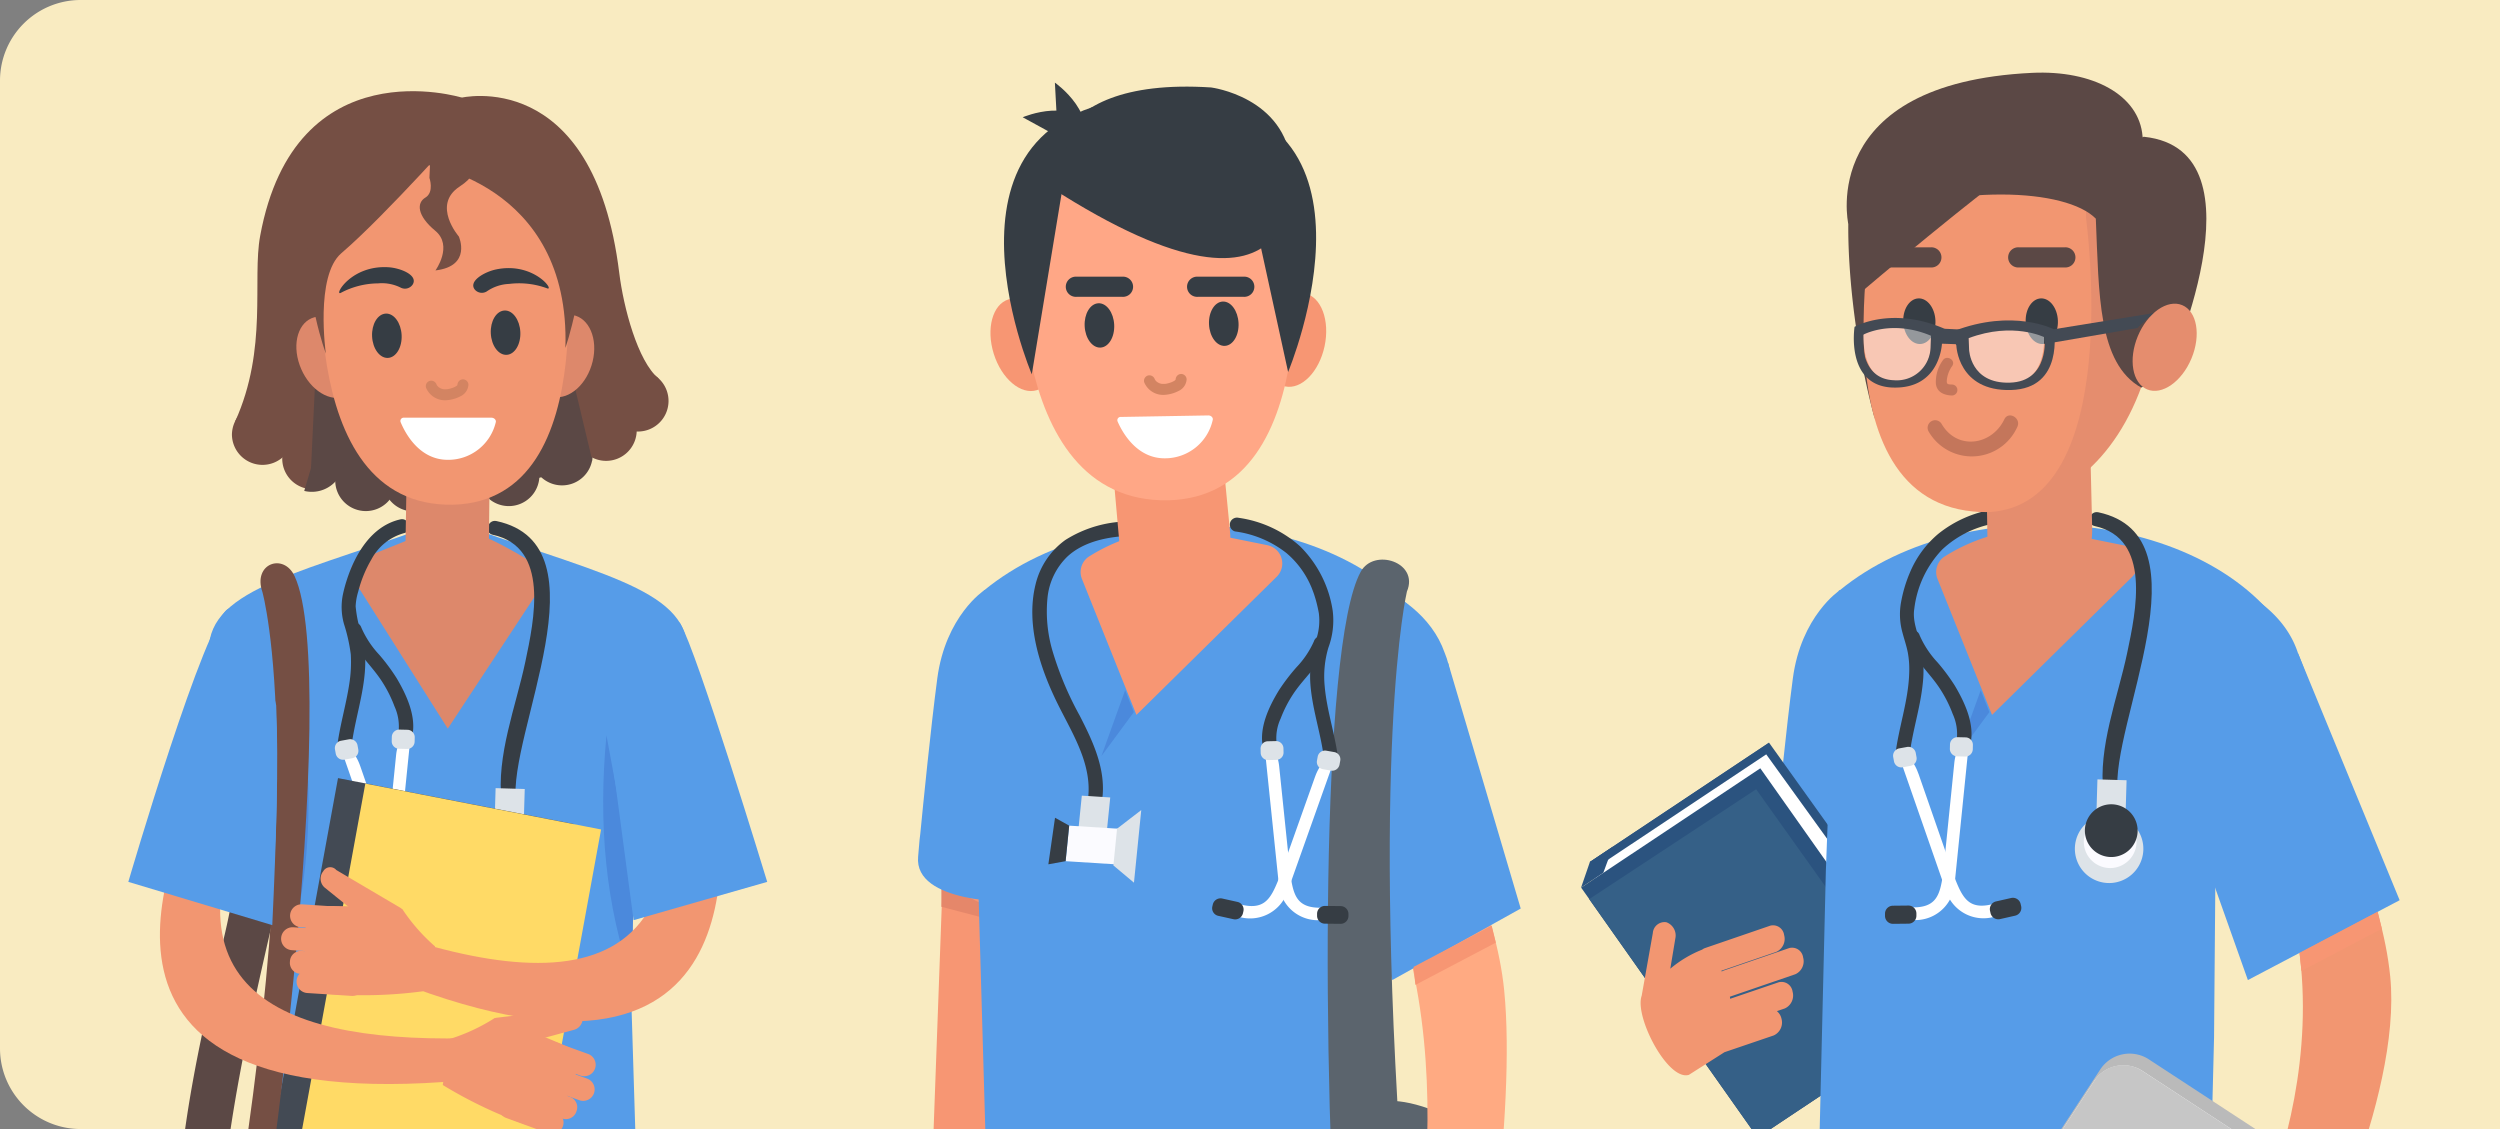 <svg xmlns="http://www.w3.org/2000/svg" xmlns:xlink="http://www.w3.org/1999/xlink" width="310" height="140" viewBox="0 0 310 140"><rect x="0" y="0" width="310" height="140" fill="#808080" stroke="none"/><defs><clipPath id="a"><path d="M10,0H310a0,0,0,0,1,0,0V140a0,0,0,0,1,0,0H10A10,10,0,0,1,0,130V10A10,10,0,0,1,10,0Z" transform="translate(970 224)" fill="#a5ceeb" stroke="#fff" stroke-width="1"/></clipPath><clipPath id="b"><rect width="289" height="284.017" fill="none"/></clipPath><clipPath id="d"><rect width="12.947" height="109.463" fill="none"/></clipPath><clipPath id="e"><rect width="6.457" height="107.624" fill="none"/></clipPath><clipPath id="f"><rect width="13.782" height="145.81" fill="none"/></clipPath><clipPath id="g"><rect width="44.812" height="14.038" fill="none"/></clipPath><clipPath id="h"><rect width="12.192" height="90.183" fill="none"/></clipPath><clipPath id="i"><rect width="5.158" height="94.737" fill="none"/></clipPath><clipPath id="j"><rect width="9.447" height="7.235" fill="none"/></clipPath><clipPath id="k"><rect width="8.468" height="7.235" fill="none"/></clipPath><clipPath id="l"><rect width="5.805" height="107.77" fill="none"/></clipPath></defs><g transform="translate(-970 -196)"><path d="M10,0H310a0,0,0,0,1,0,0V140a0,0,0,0,1,0,0H10A10,10,0,0,1,0,130V10A10,10,0,0,1,10,0Z" transform="translate(970 196)" fill="#f9ebc1"/><g transform="translate(0 -28)" clip-path="url(#a)"><g transform="translate(980.5 233.006)"><g clip-path="url(#b)"><path d="M363.55,632.763l13.761-.563-.239-12.121-13.761.563Z" transform="translate(-208.285 -355.488)" fill="#a9aba8"/><g clip-path="url(#b)"><path d="M357.993,650.567H325.968c-.829-3.13,2.147-5.668,6.646-5.668h24Z" transform="translate(-186.796 -369.717)" fill="#5b646d"/><path d="M326.134,659.477h32.025l-.077-1.295H326.056Z" transform="translate(-186.927 -377.333)" fill="#333"/><path d="M355.081,641.37l3.884-2.627h5.949a5.23,5.23,0,0,0,7.37,0h.486l.615,2.627Z" transform="translate(-203.566 -366.188)" fill="#5b646d"/><path d="M358.653,454.707l-16.613-.17c-6.376-35.257-14.883-119.94-11-131.318l19.658-1.826c-4.934-.862,3.953,99.309,7.954,133.314" transform="translate(-189.223 -184.25)" fill="#4b89dc"/><g transform="translate(156.483 160.994)" opacity="0.25" style="mix-blend-mode:multiply;isolation:isolate"><g clip-path="url(#d)"><path d="M370.576,377.3c-1.672.531,9.094,109.463,9.094,109.463h-4.241S367,420.384,366.723,382.595Z" transform="translate(-366.723 -377.297)" fill="#69747c"/></g></g><path d="M467.218,178.778c4.559-3.587,5.542-.423,6.087-6.261.05-.539.09-1,.114-1.343.033-.472.085-.962.151-1.466.365-3.746,1.3-13.148,2.108-19.266,1.026-7.784,5.8-10.935,5.8-10.935,16-13.144,47.206-10.1,56.324,6.94l-1.633.421c-.194,3.3,1.114,5.755-2.6,5.689l-46.747-.835,1.111,8.769,1.107,2.487-3.928,15.151L482.142,192.9c-5,7.384-3.618,1.106-12.432,5-10.291,1.557-10.355-13.185-8.546-16.61,4.2-3.583,3.622-.6,6.054-2.51" transform="translate(-263.868 -75.302)" fill="#569ce8"/><path d="M459.307,240.517l21.453-14.58.468-1.031-21.6-30.19-22.217,14.793Z" transform="translate(-250.766 -111.629)" fill="#2b537f"/><path d="M438.6,214.773l20.313-16-.109-.909.824-3.152-22.216,14.793Z" transform="translate(-250.767 -111.629)" fill="#2b537f"/><path d="M459.19,243.712,479.6,230.121l1.091-2.239-21.478-29.773L437.3,212.7Z" transform="translate(-250.7 -113.575)" fill="#fff"/><path d="M456.747,247.962,477.5,234.147l.877-1.817-21.3-30.169-2.46,1.638-19.757,13.155Z" transform="translate(-249.299 -115.898)" fill="#2b537f"/><path d="M458.106,251.45l20.738-13.826-20.927-29.378-20.7,13.625Z" transform="translate(-250.655 -119.386)" fill="#356087"/><path d="M437.611,228.166l1.193-3.244-2.859,1.9L434.853,230Z" transform="translate(-249.299 -128.947)" fill="#2b537f"/><path d="M452.285,255.97l1.382-7.772a1.46,1.46,0,0,1,1.675-1.347,1.744,1.744,0,0,1,1.114,2.026l-.622,3.737a14.273,14.273,0,0,1,3.951-2.365,1.277,1.277,0,0,1,.349-.194l8.093-2.778a1.384,1.384,0,0,1,1.721,1.161,1.761,1.761,0,0,1-.961,2.082l-6.827,2.343c.02.033.041.066.06.1a1.24,1.24,0,0,1,.27-.132l8.093-2.778a1.384,1.384,0,0,1,1.721,1.162,1.761,1.761,0,0,1-.96,2.082l-8.093,2.778-.025.005c.01.088.02.176.028.265l6.023-2.05a1.385,1.385,0,0,1,1.72,1.166,1.76,1.76,0,0,1-.964,2.08l-.982.334a1.681,1.681,0,0,1,.57.935,1.759,1.759,0,0,1-.964,2.079l-6.105,2.078-4.415,2.81c-2.61.789-6.779-7.235-5.852-9.809" transform="translate(-259.217 -141.5)" fill="#f29671"/><path d="M404.754,367.6l-.548.062a4.08,4.08,0,0,1-4.5-3.587l-1.482-13.131a4.081,4.081,0,0,1,3.587-4.5l.548-.062a4.081,4.081,0,0,1,4.5,3.587l1.481,13.131a4.081,4.081,0,0,1-3.587,4.5" transform="translate(-228.286 -198.565)" fill="#485059"/><path d="M380.653,302.372c-22.665-12.454-16.321,10.4-16.71,27.423,0,0-1.647,24.659,7.727,24.44,10.539-.247,14.625.387,14.8-9.68.326-18.868-5.816-42.182-5.816-42.182" transform="translate(-208.341 -171.304)" fill="#5b646d"/><path d="M251.747,383.76s-5.34-4.23-5.246-6.126,8.034,3.8,5.246,6.126" transform="translate(-141.317 -216.278)" fill="#ea8a6c"/><path d="M248.986,368.7s-.624-11.915,3.817-8.523c0,0-1.571,8.986-3.817,8.523" transform="translate(-142.725 -206.139)" fill="#ea8a6c"/><path d="M250.95,388.787s-5.082-4.554-4.876-6.44,7.8,4.289,4.876,6.44" transform="translate(-141.069 -218.995)" fill="#ea8a6c"/><path d="M242.33,342.673l-2.287,11.812s1.807,13.086,4.114,13.3c3.013.285-.183-7.641-.183-7.641s.762-7.584.985-7.646c.094-.026.4-.7.919-.642a1.832,1.832,0,0,1,1.616,1.706l.2,2.7s.692,4.454,2.364,4.1c1.5-.322.561-4.593.561-4.593l-.558-5.939-.236-7.162Z" transform="translate(-137.615 -196.453)" fill="#f79673"/><path d="M247.864,183.432,245.4,250.948h9.673l4.931-68.271Z" transform="translate(-140.688 -104.728)" fill="#f79673"/><path d="M255.235,238.838l-6.279-3.051v2.821l6.265,1.653Z" transform="translate(-142.725 -135.175)" fill="#e5876a"/><path d="M521.5,632.763l13.761-.563-.239-12.121-13.761.563Z" transform="translate(-298.836 -355.488)" fill="#a9aba8"/><path d="M515.943,650.567H483.918c-.829-3.13,2.147-5.668,6.646-5.668h24Z" transform="translate(-277.348 -369.717)" fill="#754f44"/><path d="M484.083,659.477h32.025l-.077-1.295H484.006Z" transform="translate(-277.478 -377.333)" fill="#333"/><path d="M513.031,641.37l3.884-2.627h5.949a5.23,5.23,0,0,0,7.37,0h.486l.615,2.627Z" transform="translate(-294.118 -366.188)" fill="#754f44"/><rect width="11.301" height="14.378" transform="matrix(0.999, -0.048, 0.048, 0.999, 253.168, 261.881)" fill="#a9aba8"/><path d="M345.56,287.867l2.213-1.376,3.761,9.748-2.247,1.3a43.216,43.216,0,0,1-3.727-9.672" transform="translate(-198.108 -164.244)" fill="#fff"/><path d="M526.867,457.716l-16.6-.168c-3.918-34.664-6.521-117.925-1.844-129.112l19.785-1.8c-4.874-.847-2.971,97.64-1.341,131.074" transform="translate(-290.04 -187.259)" fill="#4b89dc"/><path d="M588.223,454.559H572.366s-16.08-112.75-14.029-112.766l21.622-20.664c-2.386,1.009,8.264,133.43,8.264,133.43" transform="translate(-319.988 -184.102)" fill="#4b89dc"/><path d="M535.856,314.222l10.508-2.313,15.529,3.377,1.738,14.794-11.571,11.6H535Z" transform="translate(-306.71 -178.816)" fill="#4b89dc"/><g transform="translate(230.37 162.834)" opacity="0.25" style="mix-blend-mode:multiply;isolation:isolate"><g clip-path="url(#e)"><path d="M544.876,381.607c-1.709.522,1.463,107.624,1.463,107.624H542.1s-3.805-65.261-1.444-102.415Z" transform="translate(-539.882 -381.607)" fill="#69747c"/></g></g><g transform="translate(254.452 124.647)" opacity="0.25" style="mix-blend-mode:multiply;isolation:isolate"><g clip-path="url(#f)"><path d="M602.52,295.615l-.791,29.8L610.1,437.925h-4.069A998.832,998.832,0,0,1,596.6,328.134c.274-14.377.274-14.377-.14-19.795-1.222-26.294,6.063-12.724,6.063-12.724" transform="translate(-596.319 -292.115)" fill="#69747c"/></g></g><path d="M563.081,153.921c-2.99-9.3-16.813-11.041-16.813-11.041l-27.135.721-12.992,2.517c-.418,2.474-1.612,34.753-1.612,34.753l-1.084,45.486c.505,12.289,41.133,7.688,48.429,6.756l.791-31.542.213-25.591,15.085.752a67.924,67.924,0,0,0-4.881-22.811" transform="translate(-288.622 -81.912)" fill="#569ce8"/><path d="M593.98,331.147l12.434-19.018a4.356,4.356,0,0,0-1.262-6.029L574.08,285.785a4.356,4.356,0,0,0-6.029,1.262l-12.434,19.017a4.356,4.356,0,0,0,1.262,6.03L587.95,332.41a4.356,4.356,0,0,0,6.029-1.262" transform="translate(-318.125 -163.432)" fill="#bababa"/><path d="M592.184,334.556l12.434-19.018a4.356,4.356,0,0,0-1.262-6.029l-31.072-20.315a4.356,4.356,0,0,0-6.029,1.262L553.82,309.474a4.356,4.356,0,0,0,1.262,6.029l31.072,20.315a4.356,4.356,0,0,0,6.029-1.262" transform="translate(-317.095 -165.386)" fill="#fff"/><path d="M593.526,333.651l11.91-18.216a4.28,4.28,0,0,0-1.24-5.924l-31.2-20.4a4.28,4.28,0,0,0-5.924,1.24l-11.91,18.216a4.28,4.28,0,0,0,1.24,5.924l31.2,20.4a4.28,4.28,0,0,0,5.924-1.24" transform="translate(-317.872 -165.346)" fill="#c6c6c6"/><path d="M593.526,360.729l11.91-18.216a4.28,4.28,0,0,0-1.24-5.924l-49.034-.943a4.28,4.28,0,0,0,1.24,5.924l31.2,20.4a4.28,4.28,0,0,0,5.924-1.24" transform="translate(-317.872 -192.424)" fill="#adadad"/><path d="M594.33,333.246l12.015,8.389a1.793,1.793,0,1,0,2.053-2.94l-12.015-8.389a1.793,1.793,0,1,0-2.053,2.94" transform="translate(-340.288 -189.179)" fill="#fff"/><path d="M607.234,343.043l-2.14,2.665-6.367,1.057-5.837,7.7a1.067,1.067,0,0,0,0,1.283l.3.4a1.638,1.638,0,0,0,2.6.032l3.171-4.037-1.937,4.7-.168.373a2.38,2.38,0,0,0,.875,2.973l6.195,4.018a2.52,2.52,0,0,0,3.685-1.112c1.942-4.487,5.609-12.939,5.784-13.156.238-.3,2.438-4.048,2.438-4.048Z" transform="translate(-339.777 -196.665)" fill="#f29671"/><path d="M643.932,220.726c-1.042-10.4-6.424-20.006-9.631-31.228l-9.765,6.824c18.694,27.143.964,58.695.964,58.695-.093.49,6.967,4.6,7.19,4.638.759.123,12.765-23.727,11.242-38.929" transform="translate(-358.044 -108.638)" fill="#f29671"/><rect width="16.696" height="1.45" transform="translate(251.357 282.566)" fill="#333"/><path d="M607.684,643.744c.056.078-.934-3.527-.934-3.527-.755.313-1.441.219-1.973-1.473l-7.908.1s-.211,2.355-1.836,1.589l.175,3.729,2.158-1.645,6.619.249Z" transform="translate(-341.129 -366.189)" fill="#754f44"/><path d="M589.064,653.826h16.7v-2.093a4.143,4.143,0,0,0-4.143-4.142h-8.41a4.143,4.143,0,0,0-4.143,4.142Z" transform="translate(-337.707 -371.261)" fill="#754f44"/><path d="M376.506,352.725l-5.816,8.581a1.461,1.461,0,0,0-.054,2.151,1.746,1.746,0,0,0,2.289-.345l2.6-2.765a14.271,14.271,0,0,0,.52,4.58,1.276,1.276,0,0,0,.057.4l2.71,8.126a1.386,1.386,0,0,0,1.971.664,1.763,1.763,0,0,0,1.073-2.029l-2.285-6.855.116-.013a1.252,1.252,0,0,0,.059.3l2.709,8.126a1.387,1.387,0,0,0,1.971.664,1.763,1.763,0,0,0,1.073-2.029l-2.709-8.126c0-.009-.008-.015-.011-.023.076-.046.153-.091.228-.139l2.03,6.037a1.388,1.388,0,0,0,1.973.659,1.761,1.761,0,0,0,1.068-2.031l-.331-.984a1.686,1.686,0,0,0,1.09-.116,1.761,1.761,0,0,0,1.068-2.03l-2.058-6.119-2.048-7.865c-.959-2.556-7.806-1.114-9.29,1.188" transform="translate(-212.228 -200.758)" fill="#ffaa82"/><path d="M72.8,113.457a3.794,3.794,0,1,0,3.941-3.825,3.886,3.886,0,0,0-3.941,3.825" transform="translate(-41.732 -62.85)" fill="#5b4845"/><path d="M86.679,113.555a3.794,3.794,0,1,0,3.941-3.825,3.885,3.885,0,0,0-3.941,3.825" transform="translate(-49.691 -62.906)" fill="#5b4845"/><path d="M114.358,112.011a3.794,3.794,0,1,0,3.941-3.825,3.886,3.886,0,0,0-3.941,3.825" transform="translate(-65.559 -62.021)" fill="#5b4845"/><path d="M129.833,105.99a3.794,3.794,0,1,0,3.941-3.825,3.885,3.885,0,0,0-3.941,3.825" transform="translate(-74.431 -58.569)" fill="#5b4845"/><path d="M142.635,98.866a3.794,3.794,0,1,0,3.941-3.825,3.886,3.886,0,0,0-3.941,3.825" transform="translate(-81.77 -54.485)" fill="#754f44"/><path d="M151.88,90.344a3.794,3.794,0,1,0,3.941-3.825,3.886,3.886,0,0,0-3.941,3.825" transform="translate(-87.07 -49.599)" fill="#754f44"/><path d="M71.836,6.188S51.18-.22,46.845,23.338c-1,5.421.975,13.971-3.089,22.981,4.576,4.386,14.265,9.53,22.935,7.424L71.607,8.092Z" transform="translate(-25.085 -3.092)" fill="#754f44"/><path d="M42.787,100.021A3.794,3.794,0,1,0,46.728,96.2a3.886,3.886,0,0,0-3.941,3.825" transform="translate(-24.528 -55.147)" fill="#754f44"/><path d="M57.406,107.107a3.794,3.794,0,1,0,3.941-3.825,3.886,3.886,0,0,0-3.941,3.825" transform="translate(-32.909 -59.21)" fill="#754f44"/><path d="M107.231,7.02s16.528-4.082,19.7,21.735c.518,4.21,2.282,10.93,4.867,13.055-6.9,7.9-14.31,12.9-22.677,12.408L105.774,11.4Z" transform="translate(-60.64 -3.89)" fill="#754f44"/><path d="M65.775,71.743c12.381,6.717,28.455,1.49,34.877-.943L93.2,39.628l-25.95,1.214Z" transform="translate(-37.708 -22.719)" fill="#5b4845"/><path d="M38.237,170.851c3.059,7.328,1.978,10.54,1.228,19.26-.658,7.645.554,7.173-1.155,14.626-3.589,15.654-6.884,31.037-6.679,48.881.064,5.636-1.79,5.347-3.386-.057-3.94-13.345,1.094-34.43,4.483-48.723,1.605-6.771,2.057-13.137,2.751-20.1a78.021,78.021,0,0,1,2.758-13.888" transform="translate(-15.367 -97.948)" fill="#5b4845"/><path d="M65.7,129.89v24.331H41.979c-3.073,0-5.719-3.373-5.879-7.5l-.024-.619c-.02-7.846,11.958-9.632,29.629-16.216" transform="translate(-20.682 -74.465)" fill="#569ce8"/><path d="M105.692,129.89v24.331h23.725c3.073,0,5.719-3.373,5.879-7.5l.024-.619c.02-7.846-11.958-9.632-29.629-16.216" transform="translate(-60.593 -74.465)" fill="#569ce8"/><path d="M69.093,74.936c.972,2.734.155,5.391-1.824,5.935S62.9,79.639,61.926,76.9s-.155-5.391,1.824-5.935,4.372,1.232,5.344,3.967" transform="translate(-35.267 -40.631)" fill="#dd886b"/><path d="M130.124,74.769c-.678,2.8.417,5.38,2.446,5.759s4.222-1.586,4.9-4.388-.417-5.38-2.445-5.759-4.222,1.586-4.9,4.388" transform="translate(-74.484 -40.322)" fill="#dd886b"/><path d="M3.94,382.943h.534A3.951,3.951,0,0,0,8.414,379v-12.8a3.952,3.952,0,0,0-3.94-3.94H3.94A3.952,3.952,0,0,0,0,366.206V379a3.951,3.951,0,0,0,3.94,3.94" transform="translate(0 -207.685)" fill="#5b4845"/><path d="M6.467,342.947a4.2,4.2,0,0,1,3.6-4.04c13.777-2,17.783,1.6,18.132,16.869,0,0,1.595,23.879-7.483,23.667-10.205-.239-14.162.374-14.331-9.374-.216-12.522-.044-22.244.086-27.122" transform="translate(-3.599 -194.005)" fill="#754f44"/><path d="M113.752,432.706l7.725.468s-.1-142.771-2.486-142.717l-23.312-1.546c.959-.022,15.768,84.52,15.768,84.52-7.043,17.814,3.035,57.539,2.3,59.275" transform="translate(-54.852 -165.631)" fill="#f29671"/><path d="M54.717,442.561l7.487.827L64.681,394.7l-7.8-84.815.741,75.554s-2.173,57.108-2.908,57.125" transform="translate(-31.369 -177.654)" fill="#f29671"/><path d="M126.029,429.438c.278-28.553,1.088-100.861-1.629-106.976L99.987,292.554c.894.009,13.37,136.925,13.37,136.925Z" transform="translate(-57.322 -167.72)" fill="#4b89dc"/><path d="M63.654,430.66c4.7-27.151,13.472-111.411,8.643-137.261L53.134,313.676c.752-.021-.835,116.748-.835,116.748Z" transform="translate(-29.983 -168.204)" fill="#4b89dc"/><g transform="translate(23.635 160.835)" opacity="0.24" style="mix-blend-mode:multiply;isolation:isolate"><g clip-path="url(#g)"><path d="M99.656,378.17l.544,9.578s-21.894,8.431-44.812-2.016v-8.808Z" transform="translate(-55.389 -376.925)" fill="#4b89dc"/></g></g><path d="M49.245,170.444s7.795,9.932,45.7.719l-.864,17.087,2.059,67.182c.2,13.543-34.264,21.914-48.96.425l4.357-49.106Z" transform="translate(-27.049 -97.715)" fill="#569ce8"/><path d="M101.415,138.59,89.349,156.919,77.557,138.268a1.544,1.544,0,0,1,.728-2.257l10.376-4.184c3.467.165,6.617,1.648,12.421,5.26a1.076,1.076,0,0,1,.333,1.5" transform="translate(-44.326 -75.576)" fill="#dd886b"/><path d="M145.078,613.4l-8.38.062.247,1.708,8.11-.166Z" transform="translate(-78.369 -351.66)" fill="#dd886b"/><path d="M62.673,614.777l-7.258-.119-.11,1.54h7.3Z" transform="translate(-31.706 -352.381)" fill="#dd886b"/><g transform="translate(47.642 171.576)" opacity="0.24" style="mix-blend-mode:multiply;isolation:isolate"><g clip-path="url(#h)"><path d="M119.716,402.1l4.127,90.171-3.8.012-8.393-89.927s6.436.407,8.066-.256" transform="translate(-111.65 -402.096)" fill="#4b89dc"/></g></g><g transform="translate(22.316 167.541)" opacity="0.24" style="mix-blend-mode:multiply;isolation:isolate"><g clip-path="url(#i)"><path d="M53.31,392.638,52.3,487.317l2.816.058,2.341-93.568Z" transform="translate(-52.299 -392.638)" fill="#4b89dc"/></g></g><path d="M81.152,129.794c-3.606.817-5.643,4.378-6.676,7.651a17.3,17.3,0,0,0-.465,1.784,7.78,7.78,0,0,0,.158,3.533,21.077,21.077,0,0,1,.845,3.768,16.945,16.945,0,0,1-.188,3.665c-.409,2.706-1.23,5.336-1.534,8.06a.89.89,0,0,0,.884.884.905.905,0,0,0,.884-.884c.515-4.621,2.562-9.149,1.4-13.853a15.977,15.977,0,0,1-.845-3.833,7.3,7.3,0,0,1,.319-1.815,15.309,15.309,0,0,1,1.636-3.992,6.548,6.548,0,0,1,4.048-3.263c1.109-.251.64-1.956-.47-1.705" transform="translate(-42.016 -74.396)" fill="#363d44"/><path d="M76.334,160.9c.838,2.442,2.927,4.128,4.284,6.255a15.834,15.834,0,0,1,1.531,3.053,5.979,5.979,0,0,1,.5,3.2c-.245,1.109,1.459,1.582,1.7.47.54-2.441-.737-5.155-1.955-7.2a24.278,24.278,0,0,0-2.143-2.879,11.755,11.755,0,0,1-2.217-3.368c-.367-1.07-2.076-.61-1.705.47" transform="translate(-43.732 -91.625)" fill="#363d44"/><path d="M77.188,198.347l4.485,12.894c1.072,2.754,1.889,4.251,5.379,3.119.131.492.257.985.361,1.483l-.537.187a4.878,4.878,0,0,1-6.216-2.977L75.285,197.6c-.883-2.539,1.037-1.744,1.9.746" transform="translate(-43.03 -112.391)" fill="#fff"/><path d="M103.461,237.6l-1.875.425a.987.987,0,0,0-.742,1.178l.061.272a.987.987,0,0,0,1.178.742l1.876-.425a.988.988,0,0,0,.742-1.178l-.062-.272a.987.987,0,0,0-1.178-.742" transform="translate(-57.799 -136.201)" fill="#363d44"/><path d="M82.557,194.839l-1.378,13.582c-.405,2.928-.854,4.573-4.511,4.279-.014.509-.022,1.018-.008,1.526l.566.057a4.878,4.878,0,0,0,5.358-4.335l1.651-16.276c.271-2.674-1.413-1.457-1.679,1.166" transform="translate(-43.945 -110.171)" fill="#fff"/><path d="M71.331,239.846l1.923-.02a.988.988,0,0,1,.995.974l0,.279a.987.987,0,0,1-.974.995l-1.923.02a.987.987,0,0,1-.995-.974l0-.279a.987.987,0,0,1,.974-.995" transform="translate(-40.335 -137.491)" fill="#363d44"/><path d="M74.859,196.064l-.971.176a.927.927,0,0,1-1.078-.747l-.094-.518a.928.928,0,0,1,.747-1.078l.971-.177a.928.928,0,0,1,1.078.747l.094.518a.927.927,0,0,1-.747,1.078" transform="translate(-41.678 -111.05)" fill="#dde3e8"/><path d="M91.1,193.3l-.987-.024a.928.928,0,0,1-.9-.95l.013-.527a.928.928,0,0,1,.95-.9l.987.024a.928.928,0,0,1,.905.95l-.013.527a.928.928,0,0,1-.95.9" transform="translate(-51.141 -109.436)" fill="#dde3e8"/><path d="M118.845,165.09c-.688-5.7,1.773-11.839,2.931-17.34,1.086-5.158,3.072-14.232-4.03-15.768-1.112-.24-.641-1.945.47-1.7,13.929,3.012,1.371,26.321,2.4,34.813.136,1.127-1.633,1.118-1.768,0" transform="translate(-67.139 -74.674)" fill="#363d44"/><path d="M121.323,221.891a4.246,4.246,0,1,1-4.719-3.713,4.246,4.246,0,0,1,4.719,3.713" transform="translate(-64.703 -125.063)" fill="#dde3e8"/><rect width="5.737" height="3.614" transform="translate(50.786 94.458) rotate(-88.302)" fill="#dde3e8"/><path d="M121.971,221.249a3.27,3.27,0,1,1-3.635-2.86,3.27,3.27,0,0,1,3.635,2.86" transform="translate(-66.189 -125.188)" fill="#fbfbff"/><path d="M122.288,218.04a3.27,3.27,0,1,1-3.635-2.86,3.27,3.27,0,0,1,3.635,2.86" transform="translate(-66.371 -123.349)" fill="#363d44"/><path d="M56.234,621.455l1.339,17.03H44.287a51.094,51.094,0,0,1,4.451-17.665Z" transform="translate(-25.39 -355.913)" fill="#363d44"/><path d="M131.747,639.218h2.636l1.122-7.786,5.1,7.786h18.787c.132-5.2-8.063-5.973-12.153-5.973l-8.568-5.961-2.616-3.114-2.182-.793c-2.911.194-3.174,3.631-3.109,5.159Z" transform="translate(-74.96 -357.379)" fill="#363d44"/><path d="M138.058,623.377s7.015,12.473,15.258,9.868l-7.749-8.336Z" transform="translate(-79.148 -357.379)" fill="#f29671"/><path d="M52.533,620.458l-1.625,12.1c.393-3.485,8.1-2.611,8.01-.477,0,0,1.284-9.319.971-11.891,0,0-6.725.256-7.356.27" transform="translate(-29.185 -355.551)" fill="#f29671"/><path d="M151.081,192.59l3.362,18.168-.183,12.254c-3.262-9.248-4.238-19.423-3.179-30.422" transform="translate(-86.379 -110.411)" fill="#4b89dc"/><path d="M59.583,192.59l-3.362,18.168.183,12.254c3.262-9.248,4.238-19.423,3.179-30.422" transform="translate(-32.231 -110.411)" fill="#4b89dc"/><path d="M53.255,252.512,82.483,258.2l8.689-47.491-29.228-5.693Z" transform="translate(-30.531 -117.538)" fill="#434a54"/><path d="M61.2,254.091l29.228,5.693,8.689-47.491L69.884,206.6Z" transform="translate(-35.083 -118.443)" fill="#ffda66"/><path d="M93.139,114.723c-.124,10.439,10.241,9.786,10.365-.654l.195-18.828L93.484,94.5Z" transform="translate(-53.395 -54.176)" fill="#dd886b"/><path d="M38.7,249.951c-1.454,5.359-1.975-7.624-.978-13.062,12.324-67.258,5.649-90.736,5.649-90.736-1.233-3.549,2.647-4.908,4-1.953,5.726,12.33-3.224,85.661-8.675,105.751" transform="translate(-21.331 -81.743)" fill="#754f44"/><path d="M66.734,236.278l-7.3,5.553c-52.735,4.715-35-29.575-33.531-34.546,1.964-6.627,7.847-2.27,6.373,1.217-10.534,24.916,8.677,29.573,34.454,27.776" transform="translate(-12.539 -116.86)" fill="#f29671"/><path d="M30.534,194.92l-17.85-5.362s9.607-32.866,12.45-33.89,5.886,11.993,5.886,11.993c.315,7.217.007,16.875-.486,27.259" transform="translate(-7.272 -89.211)" fill="#569ce8"/><path d="M120.473,278.8c.82,5.246-1.852,7.01-5.944,9.216a55.849,55.849,0,0,1-10.471-4.97l.851-5.7a23.024,23.024,0,0,0,5.584-2.6s8.027,2.89,9.98,4.055" transform="translate(-59.656 -157.511)" fill="#f29671"/><path d="M119.377,275.715h0c.216.769.141,1.384.91,1.167l8.514-2.31a1.457,1.457,0,0,0,1-1.791.988.988,0,0,0-1.415-.793l-9.272,1.1c-.769.216.043,1.856.259,2.625" transform="translate(-68.104 -155.886)" fill="#f29671"/><path d="M132.841,282.635h0a1.427,1.427,0,0,0,.853,1.823l3.871,1.4a1.423,1.423,0,1,0,.97-2.676l-3.871-1.4a1.428,1.428,0,0,0-1.823.853" transform="translate(-76.109 -161.496)" fill="#f29671"/><path d="M134.207,290.389h0a1.427,1.427,0,0,0,.853,1.823l3.16,1.146a1.423,1.423,0,0,0,.97-2.676l-3.161-1.146a1.428,1.428,0,0,0-1.823.853" transform="translate(-76.892 -165.941)" fill="#f29671"/><path d="M126.955,294.764l-.045.123a1.362,1.362,0,0,0,.81,1.741l4.2,1.533a1.361,1.361,0,0,0,1.741-.809l.045-.123a1.362,1.362,0,0,0-.809-1.741l-4.2-1.533a1.361,1.361,0,0,0-1.741.809" transform="translate(-72.71 -168.476)" fill="#f29671"/><path d="M120.357,298.227h0a1.427,1.427,0,0,0,.849,1.825l5.19,1.895a1.423,1.423,0,1,0,.976-2.673l-5.19-1.9a1.428,1.428,0,0,0-1.825.849" transform="translate(-68.951 -170.436)" fill="#f29671"/><path d="M72.738,205.1l5.3,7.481c48.91,20.272,42.248-17.751,42.329-22.935.108-6.911-8.9-13.76-8.9-13.76,10.485,40.147-11.308,39.957-38.733,29.215" transform="translate(-41.7 -100.832)" fill="#f29671"/><path d="M65.107,242.255c-2.864,4.471-1.128,7.162,1.728,10.83a55.836,55.836,0,0,0,11.586-.331l1.517-5.559a23.006,23.006,0,0,1-4.063-4.631s-8.511-.588-10.768-.309" transform="translate(-36.485 -138.84)" fill="#f29671"/><path d="M77.25,238.3h0c-.508.617-.687,1.21-1.3.7l-6.862-5.543a1.457,1.457,0,0,1-.2-2.044.988.988,0,0,1,1.615-.156L78.545,236c.617.508-.787,1.681-1.295,2.3" transform="translate(-39.304 -132.382)" fill="#f29671"/><path d="M66.642,243.478h0a1.428,1.428,0,0,1-1.515,1.325l-4.109-.275a1.423,1.423,0,0,1,.19-2.84l4.109.275a1.427,1.427,0,0,1,1.325,1.515" transform="translate(-34.22 -138.557)" fill="#f29671"/><path d="M63.282,250.093h0a1.427,1.427,0,0,1-1.515,1.325l-3.354-.224a1.423,1.423,0,1,1,.19-2.84l3.354.224a1.427,1.427,0,0,1,1.325,1.515" transform="translate(-32.726 -142.378)" fill="#f29671"/><path d="M66.808,256.951l-.009.131a1.362,1.362,0,0,1-1.442,1.267l-4.461-.288a1.362,1.362,0,0,1-1.267-1.442l.009-.131a1.361,1.361,0,0,1,1.442-1.267l4.461.288a1.361,1.361,0,0,1,1.267,1.442" transform="translate(-34.183 -146.315)" fill="#f29671"/><path d="M69.9,262.669h0A1.427,1.427,0,0,1,68.388,264l-5.514-.357a1.423,1.423,0,0,1,.183-2.84l5.514.357a1.427,1.427,0,0,1,1.328,1.512" transform="translate(-35.282 -149.514)" fill="#f29671"/><path d="M155.342,196.509l16.57-4.746s-8.745-28.732-10.779-32.028c-1.586-2.572-8.893,13.519-8.893,13.519Z" transform="translate(-87.278 -91.415)" fill="#569ce8"/><path d="M85.012,60.846h0c19.375-.509,13.442-35.119,13.442-35.119-.138-7.358-6.846-13.2-14.983-13.046S68.85,18.922,68.988,26.28c0,0-4.273,34.947,16.024,34.566" transform="translate(-39.335 -7.268)" fill="#f29671"/><path d="M122.117,59.329a10.006,10.006,0,0,0-4.762-.561,5.21,5.21,0,0,0-2.751.923,1.151,1.151,0,0,1-1.486-.215c-.847-1.052,1.214-2.213,2.643-2.508,4.6-.949,7.232,2.6,6.356,2.36" transform="translate(-64.737 -32.567)" fill="#363d44"/><path d="M74.135,59.724a10.011,10.011,0,0,1,4.645-1.188,5.215,5.215,0,0,1,2.85.549,1.15,1.15,0,0,0,1.444-.41c.7-1.155-1.5-2.032-2.952-2.135-4.684-.33-6.823,3.541-5.987,3.183" transform="translate(-42.399 -32.403)" fill="#363d44"/><path d="M102.63,21.916s3.165.9-.322,3.182-.091,6.19-.091,6.19,1.653,3.671-2.9,4.206c0,0,2.223-3.06-.027-4.92s-2.336-3.45-1.22-4.115.5-2.448.5-2.448l.218-4.883,3,3.055Z" transform="translate(-55.82 -10.967)" fill="#754f44"/><path d="M83.516,72.854c.071,1.518.949,2.71,1.962,2.663s1.776-1.316,1.7-2.834-.949-2.71-1.962-2.662-1.775,1.316-1.7,2.834" transform="translate(-47.877 -40.141)" fill="#363d44"/><path d="M118.013,71.959c.071,1.518.949,2.71,1.962,2.663s1.776-1.316,1.7-2.834-.949-2.71-1.962-2.662-1.775,1.316-1.7,2.834" transform="translate(-67.654 -39.628)" fill="#363d44"/><path d="M103.053,89.8c.009-.167-.047.14,0,0-.016.047-.039.07.006.011a.991.991,0,0,1-.082.087c-.029.03-.073.059-.014.018a1.6,1.6,0,0,1-.139.087c-.076.043-.156.082-.236.117-.1.044.077-.029-.032.013l-.135.05q-.136.048-.274.086c-.092.025-.185.044-.279.063-.116.023.087-.007-.031.006-.058.006-.118.011-.177.013-.095,0-.189,0-.284,0-.035,0-.1-.014-.031,0-.038-.006-.076-.014-.113-.023-.076-.018-.149-.041-.222-.066s-.053-.026,0,0c-.034-.018-.07-.033-.1-.052-.068-.037-.132-.079-.2-.122.078.052.026.021-.019-.02-.028-.025-.056-.052-.082-.079s-.05-.056-.076-.084c-.061-.067.043.083,0,0-.015-.034-.041-.065-.058-.1s-.067-.149-.015-.019a.7.7,0,0,0-.838-.476.689.689,0,0,0-.476.838,2.541,2.541,0,0,0,2.579,1.561,4.384,4.384,0,0,0,1.694-.484,1.7,1.7,0,0,0,.99-1.423.686.686,0,0,0-.682-.681.7.7,0,0,0-.681.681" transform="translate(-56.823 -51.09)" fill="#d38462"/><path d="M84.429,11.159s-10,11.3-15.51,16.017C65.637,29.984,67,39.634,67,39.634S56.42,11.009,80.671,8.343Z" transform="translate(-37.093 -4.783)" fill="#754f44"/><path d="M96.533,16.027c.6-.079,19.066,2.279,18.419,22.881,0,0,10.89-31.292-16.033-30.581Z" transform="translate(-55.342 -4.767)" fill="#754f44"/><path d="M66.056,103.705c.108.031.216.065.323.108a3.987,3.987,0,0,1-2.578,7.51Z" transform="translate(-36.577 -59.454)" fill="#5b4845"/><path d="M604.3,180.02l10.378,29.247,18.819-9.9L620.9,168.755Z" transform="translate(-346.441 -96.746)" fill="#569ce8"/><path d="M538.2,138.735l6.762,16.862,17.391-17.133a2.311,2.311,0,0,0-1.163-3.912l-10.2-2.064a22.507,22.507,0,0,0-11.8,3.4,2.3,2.3,0,0,0-.99,2.846" transform="translate(-308.451 -75.955)" fill="#e58d6e"/><path d="M584.333,162.547c-.688-5.7,1.773-11.839,2.931-17.34,1.086-5.158,3.072-14.232-4.03-15.768-1.112-.24-.641-1.945.47-1.705,13.929,3.012,1.371,26.322,2.4,34.814.136,1.127-1.633,1.117-1.768,0" transform="translate(-334.001 -73.216)" fill="#363d44"/><path d="M586.81,219.349a4.246,4.246,0,1,1-4.719-3.713,4.246,4.246,0,0,1,4.719,3.713" transform="translate(-331.564 -123.606)" fill="#dde3e8"/><rect width="5.737" height="3.615" transform="translate(249.412 93.373) rotate(-88.302)" fill="#dde3e8"/><path d="M587.459,218.707a3.27,3.27,0,1,1-3.635-2.86,3.27,3.27,0,0,1,3.635,2.86" transform="translate(-333.051 -123.731)" fill="#fbfbff"/><path d="M587.775,215.5a3.27,3.27,0,1,1-3.635-2.86,3.27,3.27,0,0,1,3.635,2.86" transform="translate(-333.232 -121.891)" fill="#363d44"/><path d="M548.1,182.183l-4.022,5.46,2.944-8.174Z" transform="translate(-311.916 -102.889)" fill="#4b89dc"/><path d="M538.461,126.833a14.687,14.687,0,0,0-7.009,3.069,12.59,12.59,0,0,0-3.4,4.543,17.153,17.153,0,0,0-1.2,3.889,8.424,8.424,0,0,0,.161,3.78c.22.841.511,1.666.675,2.522a11.443,11.443,0,0,1,.171,2.381c-.073,3.571-1.355,6.963-1.749,10.492a.889.889,0,0,0,.884.884.905.905,0,0,0,.884-.884c.335-3,1.318-5.887,1.642-8.893a14.689,14.689,0,0,0-.18-4.706c-.337-1.545-1.111-3.1-.854-4.713a12.837,12.837,0,0,1,3.464-7.362,12.7,12.7,0,0,1,6.98-3.3.892.892,0,0,0,.617-1.088.9.9,0,0,0-1.088-.617" transform="translate(-301.615 -72.703)" fill="#363d44"/><path d="M529.154,163.12c.839,2.442,2.927,4.128,4.284,6.255a15.832,15.832,0,0,1,1.531,3.053,5.98,5.98,0,0,1,.5,3.2c-.245,1.109,1.459,1.582,1.705.47.54-2.441-.737-5.155-1.955-7.2a24.281,24.281,0,0,0-2.143-2.879,11.756,11.756,0,0,1-2.217-3.368c-.367-1.07-2.076-.61-1.705.47" transform="translate(-303.331 -92.898)" fill="#363d44"/><path d="M530.008,200.566l4.485,12.894c1.072,2.754,1.889,4.251,5.379,3.119.131.492.257.985.361,1.483l-.537.187a4.879,4.879,0,0,1-6.216-2.977L528.1,199.82c-.883-2.539,1.037-1.744,1.9.746" transform="translate(-302.63 -113.663)" fill="#fff"/><path d="M556.281,239.818l-1.875.425a.987.987,0,0,0-.742,1.178l.061.272a.988.988,0,0,0,1.178.742l1.875-.425a.987.987,0,0,0,.742-1.178l-.062-.272a.987.987,0,0,0-1.178-.742" transform="translate(-317.398 -137.473)" fill="#363d44"/><path d="M535.377,197.059,534,210.641c-.405,2.928-.854,4.573-4.511,4.279-.014.509-.022,1.018-.008,1.526l.566.057a4.878,4.878,0,0,0,5.358-4.335l1.651-16.276c.271-2.675-1.413-1.457-1.679,1.166" transform="translate(-303.544 -111.444)" fill="#fff"/><path d="M524.151,242.065l1.923-.02a.988.988,0,0,1,.995.974l0,.279a.987.987,0,0,1-.974.995l-1.923.02a.987.987,0,0,1-.995-.974l0-.279a.987.987,0,0,1,.974-.995" transform="translate(-299.935 -138.763)" fill="#363d44"/><path d="M527.679,198.283l-.971.176a.927.927,0,0,1-1.078-.747l-.094-.518a.928.928,0,0,1,.747-1.078l.971-.177a.927.927,0,0,1,1.078.747l.094.518a.927.927,0,0,1-.747,1.078" transform="translate(-301.278 -112.322)" fill="#dde3e8"/><path d="M543.917,195.515l-.987-.024a.928.928,0,0,1-.905-.95l.013-.527a.928.928,0,0,1,.95-.9l.986.024a.928.928,0,0,1,.905.95l-.013.527a.927.927,0,0,1-.95.9" transform="translate(-310.74 -110.709)" fill="#dde3e8"/><path d="M565.508,105.16c.143,9.576-12.844,10.822-12.987,1.246L552.206,86.9l12.818-2.073Z" transform="translate(-316.577 -48.628)" fill="#e58d6e"/><path d="M515.786,54.1a89.3,89.3,0,0,1,.633-11.442c.927-5.815,1.165-19.023,3.891-19.743.759-.2,6.024-1.592,3.193-2.78-4.726-1.983-10.335,1.5-10.4,3.223-1.438,6.569-.186,20.337,2.679,30.742" transform="translate(-293.818 -11.204)" fill="#5b4845"/><path d="M538.236,54.729l-1.344.713c-7.77.035-12.855-5.98-12.555-14.266l.886-24.423c.3-8.286,6.844-15.032,14.614-15.067h0c7.77-.035,18.5,8.677,18.612,13.768l-2.417,23.3c-3.563,10.938-11.042,15.913-17.8,15.973" transform="translate(-300.593 -0.966)" fill="#e58d6e"/><path d="M532.54,58.232h0c-22.2.406-14.175-37.408-14.175-37.408,1.857-8.172,5.69-14.263,13.79-14.3s12.354,7.271,12.39,15.362c0,0,4.86,35.363-12,36.345" transform="translate(-296.366 -3.741)" fill="#f29671"/><path d="M528.467,68.519c.066,1.562,1.013,2.79,2.116,2.744s1.942-1.351,1.876-2.913-1.013-2.791-2.116-2.744-1.942,1.351-1.876,2.913" transform="translate(-302.965 -37.611)" fill="#363d44"/><path d="M564.053,68.519c.066,1.562,1.013,2.79,2.116,2.744s1.943-1.351,1.876-2.913-1.013-2.791-2.116-2.744-1.943,1.351-1.877,2.913" transform="translate(-323.367 -37.611)" fill="#363d44"/><path d="M512.225,18.724c13.456-5.07,27.029-4.35,30.7-.617.4,9.352.252,17.923,5.623,20.947l3.05-1.324S564.54,9.642,548.929,7.958c-.21-.023-.189.191-.207-.043-.4-5.142-6.187-8.247-13.7-7.887-26.652,1.277-22.794,18.7-22.794,18.7" transform="translate(-293.544 0)" fill="#5b4845"/><path d="M595.776,71.162c-1.2,2.886-.687,5.845,1.151,6.61s4.3-.955,5.5-3.841.687-5.846-1.151-6.61-4.3.955-5.5,3.841" transform="translate(-341.183 -38.491)" fill="#e58d6e"/><path d="M538.788,83.206a4.585,4.585,0,0,0-.855,2.865c.1,1.083,1.038,1.46,2.013,1.487a.682.682,0,0,0,0-1.363c-.568-.015-.69-.028-.654-.54a3.649,3.649,0,0,1,.673-1.761c.477-.739-.7-1.423-1.177-.688" transform="translate(-308.386 -47.521)" fill="#c4765b"/><path d="M516.51,35.391s13.94-11.855,21.695-17.3c0,0-25.167-14.737-21.695,17.3" transform="translate(-295.924 -8.43)" fill="#5b4845"/><path d="M566.076,53.257h-5.7a1.252,1.252,0,1,1,0-2.5h5.7a1.252,1.252,0,1,1,0,2.5" transform="translate(-320.544 -29.096)" fill="#5b4845"/><path d="M527.141,53.257h-5.7a1.252,1.252,0,1,1,0-2.5h5.7a1.252,1.252,0,1,1,0,2.5" transform="translate(-298.223 -29.096)" fill="#5b4845"/><g transform="translate(233.525 31.469)" opacity="0.47"><g clip-path="url(#j)"><path d="M556.7,74.692s-3.907-2.206-9.425.129l.051,1.58a4.657,4.657,0,0,0,5.04,4.579c4.922-.167,4.335-6.288,4.335-6.288" transform="translate(-547.275 -73.748)" fill="#fff"/></g></g><path d="M555.185,73.1s-5.044-2.625-12.456.241h-.041l-.067-.027-.136,1.284.276-.27.33.775s.17,5.716,6.785,5.528,5.31-7.531,5.31-7.531m-5.466,6.621c-4.921.14-5.048-4.106-5.048-4.106l-.054-1.413c5.514-2.079,9.425-.1,9.425-.1s.6,5.478-4.323,5.617" transform="translate(-311.004 -41.276)" fill="#434a54"/><g transform="translate(220.551 31.167)" opacity="0.47"><g clip-path="url(#k)"><path d="M516.889,73.985s3.5-2.207,8.448.129l-.045,1.58s-.106,4.745-4.518,4.579-3.886-6.287-3.886-6.287" transform="translate(-516.869 -73.042)" fill="#fff"/></g></g><path d="M518.964,79.921c5.929.188,6.081-5.528,6.081-5.528l.145,0,.275-.006-.033-1.417c-.02.009-.007-.346-.027-.337h-.038c-6.643-2.866-11.164-.241-11.164-.241s-1.169,7.343,4.76,7.531m-3.736-6.527s3.506-1.981,8.448.1l-.048,1.413a4.19,4.19,0,0,1-4.525,4.106c-4.411-.14-3.875-5.617-3.875-5.617" transform="translate(-294.737 -40.871)" fill="#434a54"/><path d="M541.505,76.353l-2.21-.077.512-1.846,1.923.094Z" transform="translate(-309.175 -42.67)" fill="#434a54"/><path d="M572.247,71.889l12.341-2L582.6,71.739l-10.357,1.788Z" transform="translate(-328.067 -40.069)" fill="#434a54"/><path d="M643.64,248.953l9.694-5.118.512,2.107-9.975,5.246Z" transform="translate(-368.996 -139.789)" fill="#f79673"/><path d="M242.178,172.518c.05-.54.09-1,.114-1.343.033-.472.085-.962.151-1.466.365-3.746,1.3-13.149,2.108-19.266,1.026-7.784,5.8-10.935,5.8-10.935,16-13.145,47.206-10.1,56.324,6.939l-1.633.422c-.194,3.3,1.114,5.755-2.6,5.689l-46.747-.835,1.111,8.769,1.107,2.487-3.928,15.152s-12.354.225-11.808-5.612" transform="translate(-138.83 -75.302)" fill="#569ce8"/><path d="M276.456,633.18l13.771-.564-.014-12.138-13.771.564Z" transform="translate(-158.483 -355.717)" fill="#a9aba8"/><path d="M270.467,651.009H238.442c-.771-3.135,2.252-5.676,6.752-5.676h24Z" transform="translate(-136.629 -369.966)" fill="#5b646d"/><path d="M238.558,659.931h32.025l-.053-1.3H238.5Z" transform="translate(-136.734 -377.591)" fill="#333"/><path d="M267.777,641.8l3.933-2.631h5.949a5.228,5.228,0,0,0,7.37,0h.486l.566,2.631Z" transform="translate(-153.515 -366.432)" fill="#5b646d"/><path d="M283.924,457.895l-16.6-.168c-3.274-34.711-4.331-118.086.554-129.288l19.819-1.8c-4.858-.849-4.785,97.773-3.776,131.253" transform="translate(-151.66 -187.259)" fill="#4b89dc"/><path d="M287.235,314.222l10.508-2.313,15.529,3.377,1.738,14.794-8.485,11.6H286.374Z" transform="translate(-164.177 -178.816)" fill="#4b89dc"/><g transform="translate(126.995 162.866)" opacity="0.25" style="mix-blend-mode:multiply;isolation:isolate"><g clip-path="url(#l)"><path d="M303.424,381.682c-1.719.523-.536,107.77-.536,107.77h-4.241s-2.593-65.35.458-102.554Z" transform="translate(-297.619 -381.682)" fill="#69747c"/></g></g><path d="M317.434,153.858c-3.217-9.251-17.084-10.978-17.084-10.978l-27.118.717L260.3,146.1c-.357,2.46-.762,34.553-.762,34.553L261,231.337c.806,12.218,45.758,9.739,47.165,1.259l.02-31.361-.413-25.444,5.8,1.313c-.42-7.73,6.957-15.841,3.864-23.246" transform="translate(-148.793 -81.912)" fill="#569ce8"/><path d="M384.448,224.773c-1.042-10.4-6.424-20.006-9.631-31.228l-11.257,7.038c18.418,23.618,8.938,62.843,8.938,62.843-.093.49,8.078,3.787,8.3,3.823.759.123,5.172-27.274,3.649-42.475" transform="translate(-208.427 -110.958)" fill="#ffaa82"/><path d="M355.676,181.63l10.378,29.247,15.921-8.866-9-30.448Z" transform="translate(-203.907 -98.357)" fill="#569ce8"/><path d="M289.576,138.735l6.762,16.862,17.391-17.133a2.311,2.311,0,0,0-1.163-3.912l-10.2-2.064a22.507,22.507,0,0,0-11.8,3.4,2.3,2.3,0,0,0-.99,2.846" transform="translate(-165.918 -75.955)" fill="#f79673"/><path d="M299.476,182.183l-4.022,5.46,2.944-8.174Z" transform="translate(-169.382 -102.889)" fill="#4b89dc"/><path d="M386.161,253l9.694-5.118.512,2.107-9.975,5.245Z" transform="translate(-221.384 -142.109)" fill="#f79673"/><path d="M284.054,164.882c.489-3.7-1.15-7.169-2.795-10.373a40.28,40.28,0,0,1-3.386-8.073,17.336,17.336,0,0,1-.6-6.592,8.259,8.259,0,0,1,2.448-5.048c2.091-1.943,5.2-2.512,8.014-2.594,1.135-.034,1.14-1.8,0-1.768a14.866,14.866,0,0,0-8.245,2.289,9.507,9.507,0,0,0-3.7,5.5c-1.24,4.989.553,10.413,2.757,14.861,1.828,3.691,4.307,7.5,3.738,11.8a.889.889,0,0,0,.884.884.907.907,0,0,0,.884-.884" transform="translate(-157.877 -74.777)" fill="#363d44"/><path d="M288.6,215.073l3.525.222.5-4.961-3.525-.222Z" transform="translate(-165.455 -120.456)" fill="#dde3e8"/><path d="M285.063,223.233l6.874.434.442-4.407-6.874-.434Z" transform="translate(-163.425 -125.452)" fill="#fbfbff"/><path d="M301.492,223.3l-2.552-2.139.457-4.556,3-2.309Z" transform="translate(-171.381 -122.854)" fill="#dde3e8"/><path d="M280.871,216.528l1.757.98-.442,4.407-2.142.389Z" transform="translate(-160.548 -124.135)" fill="#363d44"/><path d="M370.907,224.286c-4.567-59.1.134-78.81.134-78.81,1.551-3.635-4.1-5.446-5.732-2.446-5.053,9.2-4.777,61.98-2.64,92.418.769,10.957,8.634-6.038,8.238-11.163" transform="translate(-207.084 -81.133)" fill="#5b646d"/><path d="M333.417,131.038a13.118,13.118,0,0,1,6.392,2.689,11.182,11.182,0,0,1,3.027,4.092c.082.183.051.111.141.341q.1.264.2.533.159.459.288.927c.139.5.252,1.014.348,1.528a7.233,7.233,0,0,1-.391,3.47,14.568,14.568,0,0,0-.684,4.761c.128,3.418,1.356,6.637,1.741,10.011a.9.9,0,0,0,.875.875.881.881,0,0,0,.875-.875c-.355-3.106-1.428-6.088-1.691-9.208a12.546,12.546,0,0,1,.458-4.719,9.7,9.7,0,0,0,.541-4.582,14.2,14.2,0,0,0-4.066-8.017,14.452,14.452,0,0,0-7.585-3.512.9.9,0,0,0-1.076.611.882.882,0,0,0,.611,1.076" transform="translate(-190.781 -74.147)" fill="#363d44"/><path d="M348.575,164.421a11.253,11.253,0,0,1-2.167,3.229,24.647,24.647,0,0,0-2.173,2.848c-1.223,2-2.518,4.689-1.976,7.1.248,1.1,1.935.633,1.687-.465a5.732,5.732,0,0,1,.5-3.125A15.344,15.344,0,0,1,346,170.974c1.357-2.067,3.42-3.7,4.258-6.087.373-1.065-1.316-1.522-1.687-.465" transform="translate(-196.143 -93.918)" fill="#363d44"/><path d="M343.823,201.551l-4.485,12.623c-1.072,2.7-1.889,4.161-5.379,3.053-.131.481-.257.964-.361,1.451l.537.183a4.906,4.906,0,0,0,6.217-2.914l5.374-15.126c.883-2.486-1.037-1.708-1.9.73" transform="translate(-191.25 -114.256)" fill="#fff"/><path d="M328.9,239.977l1.875.417a.965.965,0,0,1,.742,1.153l-.061.265a.988.988,0,0,1-1.178.727l-1.875-.416a.966.966,0,0,1-.742-1.153l.062-.266a.988.988,0,0,1,1.178-.727" transform="translate(-187.833 -137.564)" fill="#363d44"/><path d="M344.826,198.117l1.378,13.3c.405,2.866.854,4.477,4.511,4.189.014.5.022,1,.008,1.493l-.566.056a4.854,4.854,0,0,1-5.358-4.244l-1.651-15.933c-.271-2.618,1.413-1.426,1.679,1.142" transform="translate(-196.707 -112.083)" fill="#fff"/><path d="M361.056,242.176l-1.944-.02a.977.977,0,0,0-.984.964l0,.253a.977.977,0,0,0,.964.984l1.944.02a.977.977,0,0,0,.984-.964l0-.252a.977.977,0,0,0-.964-.984" transform="translate(-205.311 -138.827)" fill="#363d44"/><path d="M358.827,199.317l.971.173a.926.926,0,0,0,1.078-.731l.094-.507a.91.91,0,0,0-.747-1.056l-.971-.173a.927.927,0,0,0-1.079.731l-.094.508a.91.91,0,0,0,.747,1.056" transform="translate(-205.277 -112.943)" fill="#dde3e8"/><path d="M342.677,196.607l.987-.023a.917.917,0,0,0,.9-.93l-.013-.516a.919.919,0,0,0-.95-.885l-.987.023a.917.917,0,0,0-.9.929l.013.516a.919.919,0,0,0,.95.886" transform="translate(-195.903 -111.364)" fill="#dde3e8"/><path d="M312.214,106.207c.835,9.548-12.792,11.977-13.627,2.429L296.86,89.184l13.389-3.24Z" transform="translate(-170.188 -49.271)" fill="#f79673"/><path d="M270.8,70.254c.972,3.108.155,6.129-1.824,6.747s-4.372-1.4-5.344-4.509-.155-6.129,1.824-6.747,4.372,1.4,5.344,4.509" transform="translate(-150.906 -37.627)" fill="#f79673"/><path d="M342.833,69.065c-.678,3.185.417,6.116,2.446,6.547s4.221-1.8,4.9-4.988-.417-6.117-2.445-6.547-4.222,1.8-4.9,4.988" transform="translate(-196.43 -36.704)" fill="#f79673"/><path d="M290.259,58.566h0c20.117-.525,15.272-35.551,15.272-35.551-.14-7.472-8.4-13.518-16.851-13.359s-16.774,6.891-16.634,14.362c0,0-2.862,34.943,18.213,34.548" transform="translate(-155.888 -5.534)" fill="#ffa786"/><path d="M290.589,69.854c.071,1.518.949,2.71,1.962,2.663s1.776-1.316,1.7-2.834-.949-2.71-1.962-2.662-1.775,1.316-1.7,2.834" transform="translate(-166.591 -38.422)" fill="#363d44"/><path d="M326.723,69.357c.071,1.518.949,2.71,1.962,2.663s1.776-1.316,1.7-2.834-.949-2.71-1.961-2.662-1.776,1.316-1.7,2.834" transform="translate(-187.306 -38.137)" fill="#363d44"/><path d="M311.762,88.24c.009-.167-.047.139,0,0-.016.047-.039.07.006.011a.933.933,0,0,1-.082.087c-.029.03-.072.059-.014.018a1.6,1.6,0,0,1-.139.087c-.076.043-.156.082-.236.117-.1.044.077-.029-.032.013l-.135.05q-.136.048-.274.086c-.092.025-.185.044-.279.063-.116.023.087-.007-.031.006-.059.006-.118.011-.177.013-.095,0-.189,0-.284,0-.035,0-.1-.014-.031,0-.038-.006-.076-.014-.113-.023-.076-.017-.149-.041-.222-.066s-.053-.026,0,0c-.034-.018-.07-.033-.1-.052-.068-.037-.132-.079-.2-.122.078.052.026.021-.019-.02-.028-.025-.056-.052-.082-.079s-.05-.056-.076-.084c-.061-.067.043.083,0,0-.015-.034-.041-.065-.058-.1s-.067-.149-.015-.019a.7.7,0,0,0-.839-.476.689.689,0,0,0-.476.838,2.541,2.541,0,0,0,2.579,1.561,4.384,4.384,0,0,0,1.694-.484,1.7,1.7,0,0,0,.99-1.423.686.686,0,0,0-.682-.681.7.7,0,0,0-.681.681" transform="translate(-176.475 -50.196)" fill="#d38462"/><path d="M92.2,100.276H103.03c.344,0,.619.291.536.573A6.058,6.058,0,0,1,97.62,105.5c-3.56,0-5.3-3.339-5.854-4.678a.407.407,0,0,1,.431-.546" transform="translate(-52.591 -57.488)" fill="#fff"/><path d="M300.535,99.8l10.831-.188c.344-.006.624.281.546.564a6.059,6.059,0,0,1-5.865,4.753c-3.56.062-5.357-3.246-5.935-4.576a.407.407,0,0,1,.422-.554" transform="translate(-172.034 -57.105)" fill="#fff"/><path d="M545.043,100.1c-1.56,3.261-5.878,3.88-7.792.549a.933.933,0,0,0-1.61.941,6.183,6.183,0,0,0,11.012-.549c.516-1.077-1.092-2.025-1.61-.941" transform="translate(-307.005 -57.113)" fill="#c4765b"/><path d="M327.469,61.788h-5.7a1.252,1.252,0,1,1,0-2.5h5.7a1.252,1.252,0,1,1,0,2.5" transform="translate(-183.752 -33.987)" fill="#363d44"/><path d="M292.23,61.788h-5.7a1.252,1.252,0,1,1,0-2.5h5.7a1.252,1.252,0,1,1,0,2.5" transform="translate(-163.55 -33.987)" fill="#363d44"/><path d="M270.6,41.475l3.911-23.72h22.753l5.118,23.435S316.966,6.485,286.355,7.1C256.168,7.711,270.6,41.475,270.6,41.475" transform="translate(-153.156 -4.067)" fill="#363d44"/><path d="M280.466,16.51s-2.084-13.763,19.97-12.341c0,0,9.23,1.164,9.967,9.661,0,0,3.179,23.989-29.937,2.68" transform="translate(-160.76 -2.331)" fill="#363d44"/><path d="M279.22,15.488l-6.635-3.633s6.66-2.853,8.842,2.026,0,.327,0,.327Z" transform="translate(-156.272 -6.321)" fill="#363d44"/><path d="M282.35,10.453,281.943,2.9s5.933,4.159,2.935,8.583-.278.172-.278.172Z" transform="translate(-161.637 -1.662)" fill="#363d44"/></g></g></g></g></g></svg>